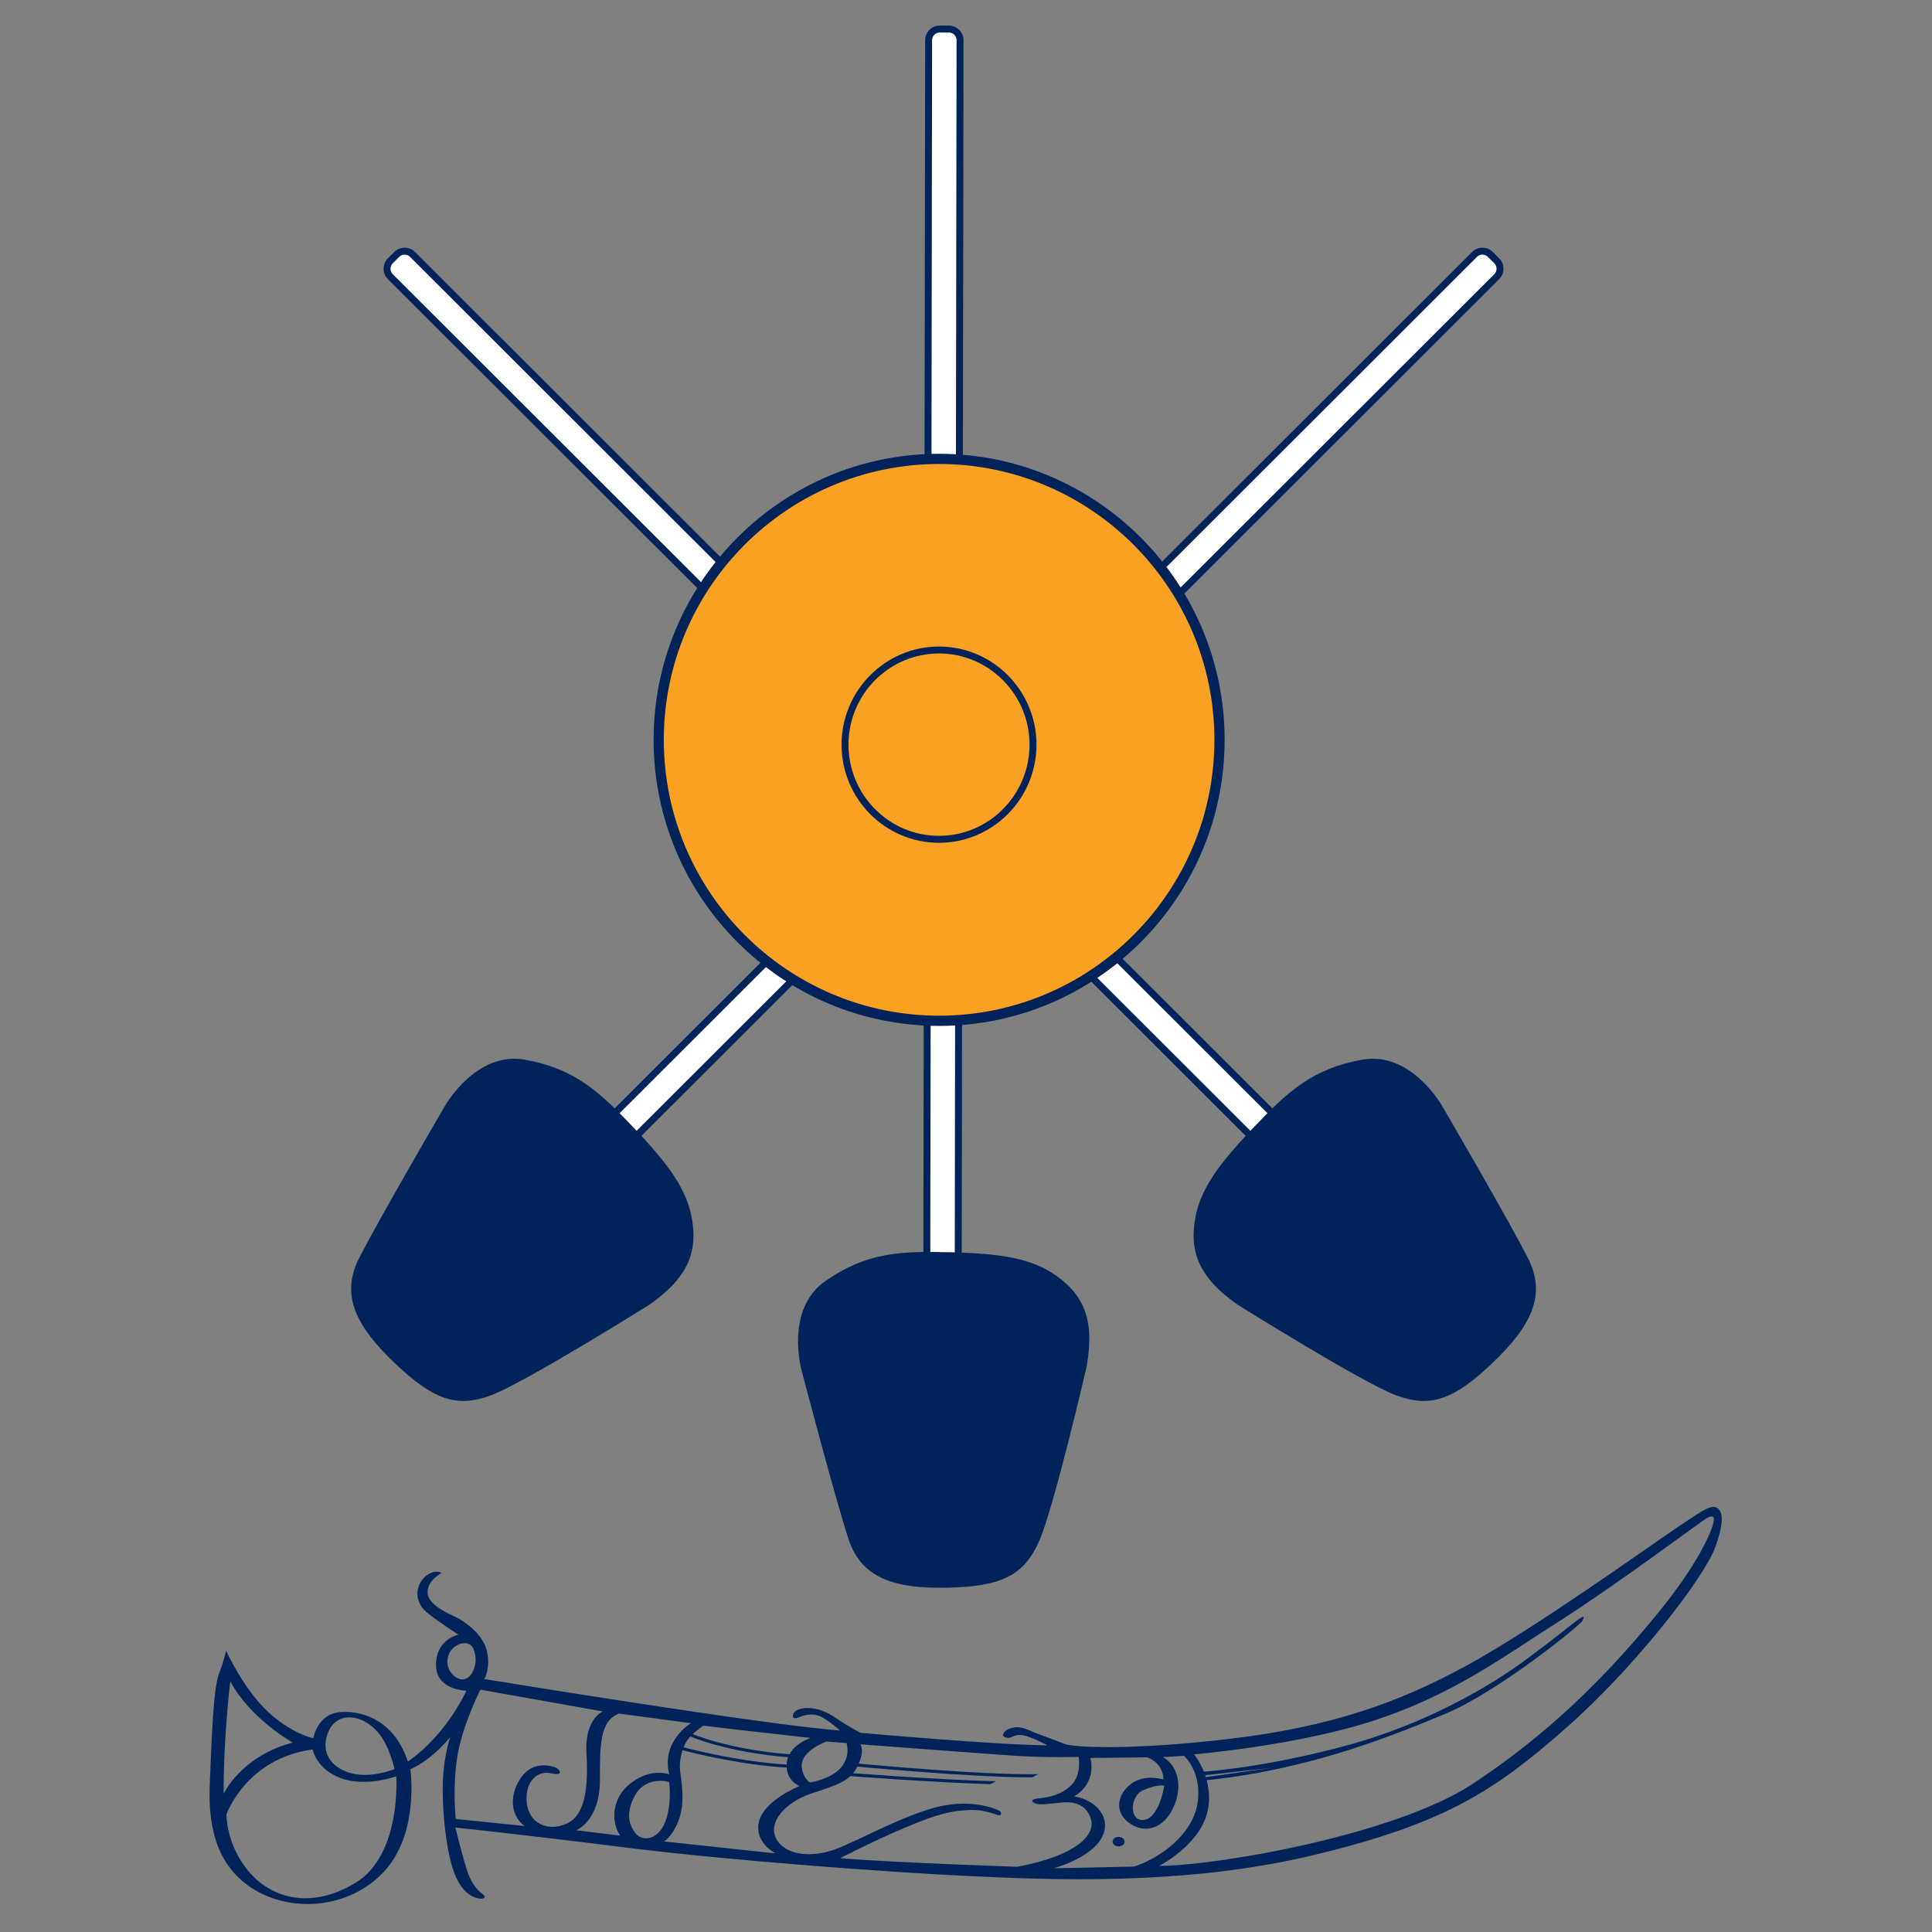 <?xml version="1.0" encoding="UTF-8"?>
<svg id="Layer_1" data-name="Layer 1" xmlns="http://www.w3.org/2000/svg" version="1.1" viewBox="0 0 1999.44 1999.44">
  <rect x="0" y="0" width="1999.44" height="1999.44" fill="#808080" stroke="none"/>
  <defs>
    <style>
      .cls-1 {
        fill: #00235a;
      }

      .cls-1, .cls-2, .cls-3 {
        stroke-width: 0px;
      }

      .cls-2 {
        fill: #faa022;
      }

      .cls-3 {
        fill: #fff;
      }
    </style>
  </defs>
  <g>
    <g>
      <path class="cls-3" d="M991.56,1378.58h-32.5l1.99-1337c0-6.37,5.16-11.53,11.53-11.53h9.43c6.37,0,11.53,5.16,11.53,11.53l-1.99,1337Z"/>
      <path class="cls-1" d="M995.14,1382.16h-39.67v-3.59s1.99-1337,1.99-1337c0-8.33,6.78-15.11,15.12-15.11h9.43c8.34,0,15.12,6.78,15.12,15.12l-1.99,1340.59ZM962.65,1374.99h25.32l1.99-1333.42c0-4.37-3.57-7.94-7.95-7.94h-9.43c-4.38,0-7.95,3.56-7.95,7.95l-1.98,1333.41Z"/>
    </g>
    <path class="cls-1" d="M1124.71,1413.61s-34.45,149.13-49.9,182.69c-15.46,33.56-37.54,45.49-93.63,46.81-56.09,1.32-89.65-10.16-102.9-49.9-13.25-39.75-48.58-174.45-48.58-174.45,0,0-18.11-63.6,24.73-93.18,42.84-29.59,77.29-30.91,129.4-29.59,52.11,1.32,84.35,6.18,109.97,24.73,25.61,18.55,39.75,42.69,30.91,92.89Z"/>
  </g>
  <g>
    <g>
      <path class="cls-3" d="M603.05,1231.09l-23-22.96,945.98-944.82c4.5-4.51,11.8-4.51,16.31-.01l6.68,6.67c4.51,4.5,4.51,11.8.01,16.31l-945.98,944.82Z"/>
      <path class="cls-1" d="M603.05,1236.16l-28.08-28.03,2.54-2.53,945.98-944.82c5.89-5.9,15.48-5.9,21.38-.01l6.68,6.66c5.9,5.89,5.91,15.48.02,21.38l-948.52,947.35ZM585.12,1208.13l17.92,17.89,943.45-942.29c3.09-3.1,3.08-8.14-.02-11.24l-6.68-6.66c-3.1-3.09-8.14-3.09-11.24,0l-943.44,942.29Z"/>
    </g>
    <path class="cls-1" d="M672.53,1349.96s-129.73,81.2-164.39,94.04c-34.65,12.83-58.7,5.67-99.33-33.02-40.63-38.69-56.27-70.53-37.57-108.02,18.7-37.49,88.86-157.78,88.86-157.78,0,0,32.11-57.8,83.34-48.48,51.22,9.32,76.54,32.72,112.48,70.48,35.95,37.75,55.33,63.97,60.35,95.19,5.02,31.22-2.03,58.29-43.75,87.58Z"/>
  </g>
  <g>
    <g>
      <path class="cls-3" d="M1349.9,1231.09l23-22.96L426.92,263.31c-4.5-4.51-11.8-4.51-16.31-.01l-6.68,6.67c-4.51,4.5-4.51,11.8-.01,16.31l945.98,944.82Z"/>
      <path class="cls-1" d="M401.38,288.8c-5.89-5.9-5.88-15.49.02-21.38l6.68-6.66c5.9-5.89,15.49-5.88,21.38.01l945.98,944.82,2.54,2.53-28.08,28.03L401.38,288.8ZM424.38,265.84c-3.09-3.1-8.14-3.1-11.24,0l-6.68,6.66c-3.1,3.09-3.11,8.14-.02,11.24l943.45,942.29,17.92-17.89L424.38,265.84Z"/>
    </g>
    <path class="cls-1" d="M1280.42,1349.96s129.73,81.2,164.39,94.04c34.65,12.83,58.7,5.67,99.33-33.02,40.63-38.69,56.27-70.53,37.57-108.02-18.7-37.49-88.86-157.78-88.86-157.78,0,0-32.11-57.8-83.34-48.48-51.22,9.32-76.54,32.72-112.48,70.48-35.95,37.75-55.33,63.97-60.35,95.19-5.02,31.22,2.03,58.29,43.75,87.58Z"/>
  </g>
  <g>
    <ellipse class="cls-2" cx="971.9" cy="765.68" rx="290.2" ry="290.77"/>
    <path class="cls-1" d="M971.89,1061.72c-162.92,0-295.47-132.8-295.47-296.04s132.55-296.04,295.47-296.04,295.48,132.8,295.48,296.04-132.55,296.04-295.48,296.04ZM971.89,480.18c-157.11,0-284.92,128.07-284.92,285.49s127.81,285.49,284.92,285.49,284.92-128.07,284.92-285.49-127.82-285.49-284.92-285.49Z"/>
  </g>
  <path class="cls-1" d="M971.78,872.21c-55.62,0-100.86-45.56-100.86-101.55s45.25-101.55,100.86-101.55,100.87,45.55,100.87,101.55-45.25,101.55-100.87,101.55ZM971.78,676.28c-51.66,0-93.69,42.33-93.69,94.37s42.03,94.37,93.69,94.37,93.69-42.34,93.69-94.37-42.03-94.37-93.69-94.37Z"/>
  <path class="cls-1" d="M1775.24,1559.79c-6.18-2.06-17.37,6.18-42.4,22.97-25.03,16.78-143.09,101.58-214.05,140.44-70.96,38.86-141.32,63.89-245.55,76.26-104.23,12.37-163.4,8.83-171.65,5.3-8.24-3.53-26.2-9.42-37.98-14.72-11.78-5.3-21.79-1.18-24.73,3.24-2.94,4.42,2.94,5.59,6.18,5.01s5.59-3.83,14.13-2.36c8.54,1.47,24.73,10.3,24.73,10.3-53-.29-193.44-12.95-193.44-12.95,0,0-6.18-3.24-15.02-8.54-8.83-5.3-18.25-13.54-31.21-16.19-12.95-2.65-21.79.88-23.26,5.3-1.47,4.42,1.18,5.59,6.18,3.24,5.01-2.36,14.43-4.42,22.38-.59,7.95,3.83,19.73,14.43,19.73,14.43-77.14-5.59-368.03-53.29-368.03-53.29,0,0,6.7-11.26,2.65-28.85-4.4-19.11-25.03-31.21-29.44-33.86-4.42-2.65-30.03-11.78-31.8-25.32-1.77-13.54,14.43-21.79,14.43-21.79,0,0-8.24-4.71-17.96,4.71-9.72,9.42-10.01,25.61,2.36,35.92,12.37,10.3,32.98,23.26,32.98,23.26,0,0-23.26,4.71-23.26,31.21s31.5,26.79,31.5,26.79c-24.73,50.94-60.65,73.31-60.65,73.31-12.95-40.04-43.87-52.7-68.89-51.23-25.03,1.47-28.85,27.09-28.85,27.09,0,0-22.97-4.42-47.99-28.26-25.03-23.85-42.4-62.42-42.4-62.42,0,0-1.18,7.66-7.36,24.14-6.18,16.49-7.66,73.61-9.42,112.47-1.77,38.86,3.53,85.09,45.93,110.7,42.4,25.62,103.05,18.25,136.91-21.49,33.86-39.75,24.73-103.05,24.73-103.05,22.67-9.72,41.22-33.27,41.22-33.27,0,0-6.77,19.43-7.65,46.81-.88,27.38,3.24,75.67,13.84,98.63,10.6,22.96,25.91,21.79,25.91,21.79,3.24.29,5.01-2.06,1.77-4.42-3.24-2.36-10.6-8.54-15.31-21.49-4.71-12.95-13.25-47.7-13.25-47.7,0,0,65.36,6.77,175.48,20.61,110.11,13.84,280.29,26.2,358.61,29.74,78.32,3.53,219.93,10.6,355.37-22.08,135.43-32.68,186.66-66.83,259.39-130.72,72.72-63.89,143.38-156.04,154.87-187.25,11.48-31.21,6.48-39.75.29-41.81ZM339.71,1792.39c7.29-17.44,25.62-18.99,41.29-8.61,15.68,10.38,22.52,28.49,27.38,47.03,0,0-25.84,10.82-47.7,3.53-21.86-7.29-28.26-24.51-20.98-41.96ZM238.35,1740.06c21.2,39.31,64.7,63.37,64.7,63.37-53.88,14.13-71.54,53-71.54,53-.44-58.3,6.85-116.37,6.85-116.37ZM367.97,1948.51c-47.7,28.93-88.77,15.02-111.51-12.81-22.74-27.82-22.08-58.07-22.08-58.07,0,0,20.32-57.85,89.21-67.13,0,0,3.53,20.32,29.37,29.81,25.84,9.5,57.19-1.99,57.19-1.99,0,0,5.52,81.26-42.18,110.19ZM876.07,1803.87s4.64,12.81-5.52,25.17c-10.16,12.37-32.46,15.68-32.46,15.68,0,0-7.73-5.08-8.39-16.78-.66-11.7,13.25-20.98,25.61-25.61l20.76,1.55ZM472.64,1736.3c-9.27-5.52-12.37-17-7.07-26.5,5.3-9.5,20.76-13.69,24.73-2.65,3.97,11.04,1.1,19.43-2.43,25.39,0,0-5.96,9.27-15.24,3.75ZM586.36,1887.34c-19.65,8.83-39.53-.66-41.29-22.3-1.77-21.64,11.26-33.12,25.39-29.81s8.17-4.86,4.2-6.18c-3.97-1.32-23.63-7.73-36.21,11.7-12.59,19.43-8.83,39.75,4.64,49.02l-71.4-7.29s-3.68-31.8,1.62-64.7c5.3-32.9,23.85-69.12,23.85-69.12l126.75,22.52s-18.99,7.51-17,42.84c1.99,35.33-.88,64.48-20.54,73.31ZM642.01,1899.71l-45.71-5.52s24.29-9.27,24.51-51.23c.19-35.36-.66-62.05,19.87-69.56l74.42,9.94s-31.14,18.33-22.52,53c0,0-18.11-7.51-39.75,9.05-21.64,16.56-19.65,42.62-10.82,54.32ZM657.69,1897.28c-6.85-8.83-10.38-20.76-.66-39.08,9.72-18.33,31.14-15.9,35.55-13.69,0,0,3.09,23.41-4.42,41.73-7.51,18.33-23.63,19.87-30.47,11.04ZM687.35,1905.74s8.54-5.3,14.72-21.2c6.18-15.9,4.42-32.68,2.06-49.46-2.36-16.78,4.47-30.45,7.01-33.9,6.54-8.86,16.84-15.27,16.84-15.27,35.92,4.42,111,12.66,111,12.66,0,0-22.96,7.36-24.73,25.91-1.77,18.55,13.25,23.85,13.25,23.85-15.02,6.48-40.92,20.9-42.69,40.63-1.77,19.73,17.96,29.15,17.96,29.15l-115.41-12.37ZM869.45,1923.11s31.14-16.34,66.91-31.58c35.77-15.24,49.46-17.44,65.8-18.33,16.34-.88,26.94,4.42,30.69,5.3,3.75.88,4.86-3.09-.22-5.3-5.08-2.21-30.91-12.37-67.13-1.99-36.21,10.38-78.39,34.23-101.13,42.62-22.74,8.39-50.13,7.29-60.5-9.94-10.38-17.22,8.61-38.86,36.21-47.92,27.6-9.05,40.19-13.03,47.7-28.71,7.51-15.68,2.65-22.08,2.65-22.08,0,0,112.62,8.61,154.35,11.48,41.74,2.87,71.54,1.55,71.54,1.55,0,0,3.31,18.55-7.51,29.15-10.82,10.6-23.41,12.59-34.45,13.91-11.04,1.32-4.86,5.52.88,5.96,5.74.44,18.33-1.55,26.72-1.99,8.39-.44,22.74,1.55,27.16,17.89,4.42,16.34-15.68,37.32-76.18,48.8,0,0-127.19-4.2-183.5-8.83ZM1090.49,1933.49s37.32-9.94,49.24-30.91c11.92-20.98-5.74-40.19-28.26-43.5,0,0,23.41-11.48,17-39.75l58.96-.66s16.56,5.52,16.56,22.97c0,0-19.21-6.18-33.34,4.42-14.13,10.6-17.67,28.26-3.09,39.75,14.57,11.48,34.23,8.83,45.49-12.59,11.26-21.42,7.51-45.05-9.5-54.76l21.86-1.32s18.99,16.78,13.91,49.02c-5.08,32.24-37.76,56.31-65.58,65.58l-83.25,1.77ZM1204.95,1847.89s-4.86,32.68-20.61,35.48c-15.75,2.8-15.9-24.44-1.18-30.77,14.72-6.33,21.79-4.71,21.79-4.71ZM1773.48,1574.88c-.88,5.08-10.82,37.98-61.61,99.37-50.79,61.39-109.3,120.35-188.36,172.24-79.05,51.89-261.23,84.13-323.94,84.57,0,0,41.07-20.98,49.68-54.76,8.61-33.79-13.47-60.73-13.47-60.73,0,0,108.86-9.05,189.24-35.99,80.38-26.94,129.62-64.26,189.02-102.02,59.4-37.76,145.74-102.68,152.36-106.43,6.62-3.75,7.95-1.32,7.07,3.75Z"/>
  <path class="cls-1" d="M818.37,1829.52c-54.31-2.42-113.92-18.66-114.51-18.83l.84-3.05c.59.16,59.86,16.32,113.81,18.71l-.14,3.17Z"/>
  <path class="cls-1" d="M817.89,1818.7c-65.55-4.82-104.59-22.04-104.98-22.22l1.29-2.88c.38.17,38.97,17.17,103.92,21.95l-.23,3.16Z"/>
  <g>
    <path class="cls-1" d="M1068.53,1839.35l5.7-3.24c-59.73,1.13-188.25-11.15-189.61-11.28l-.3,3.15c1.3.13,119.04,11.39,181.77,11.39.83,0,1.63,0,2.44-.01Z"/>
    <path class="cls-1" d="M1030.53,1843.41c-58.21-1.36-154.41-8.79-155.43-8.87l-.25,3.16c.99.08,91.46,7.07,150.12,8.74l5.56-3.02Z"/>
  </g>
  <ellipse class="cls-1" cx="1157.62" cy="1905.94" rx="6.18" ry="4.91"/>
  <path class="cls-1" d="M1243.81,1833.61s60.06-3.24,147.21-26.5c87.15-23.26,153.1-63.89,186.08-88.03,32.98-24.14,52.41-40.63,57.41-43.87,5.01-3.24,5.3-2.36,3.24,2.06-2.06,4.42-87.15,73.61-142.5,96.57-55.35,22.96-142.8,58.59-250.85,68.89l.22-3.09,71.77-10.16-72.43,8.06-.15-3.94Z"/>
</svg>
